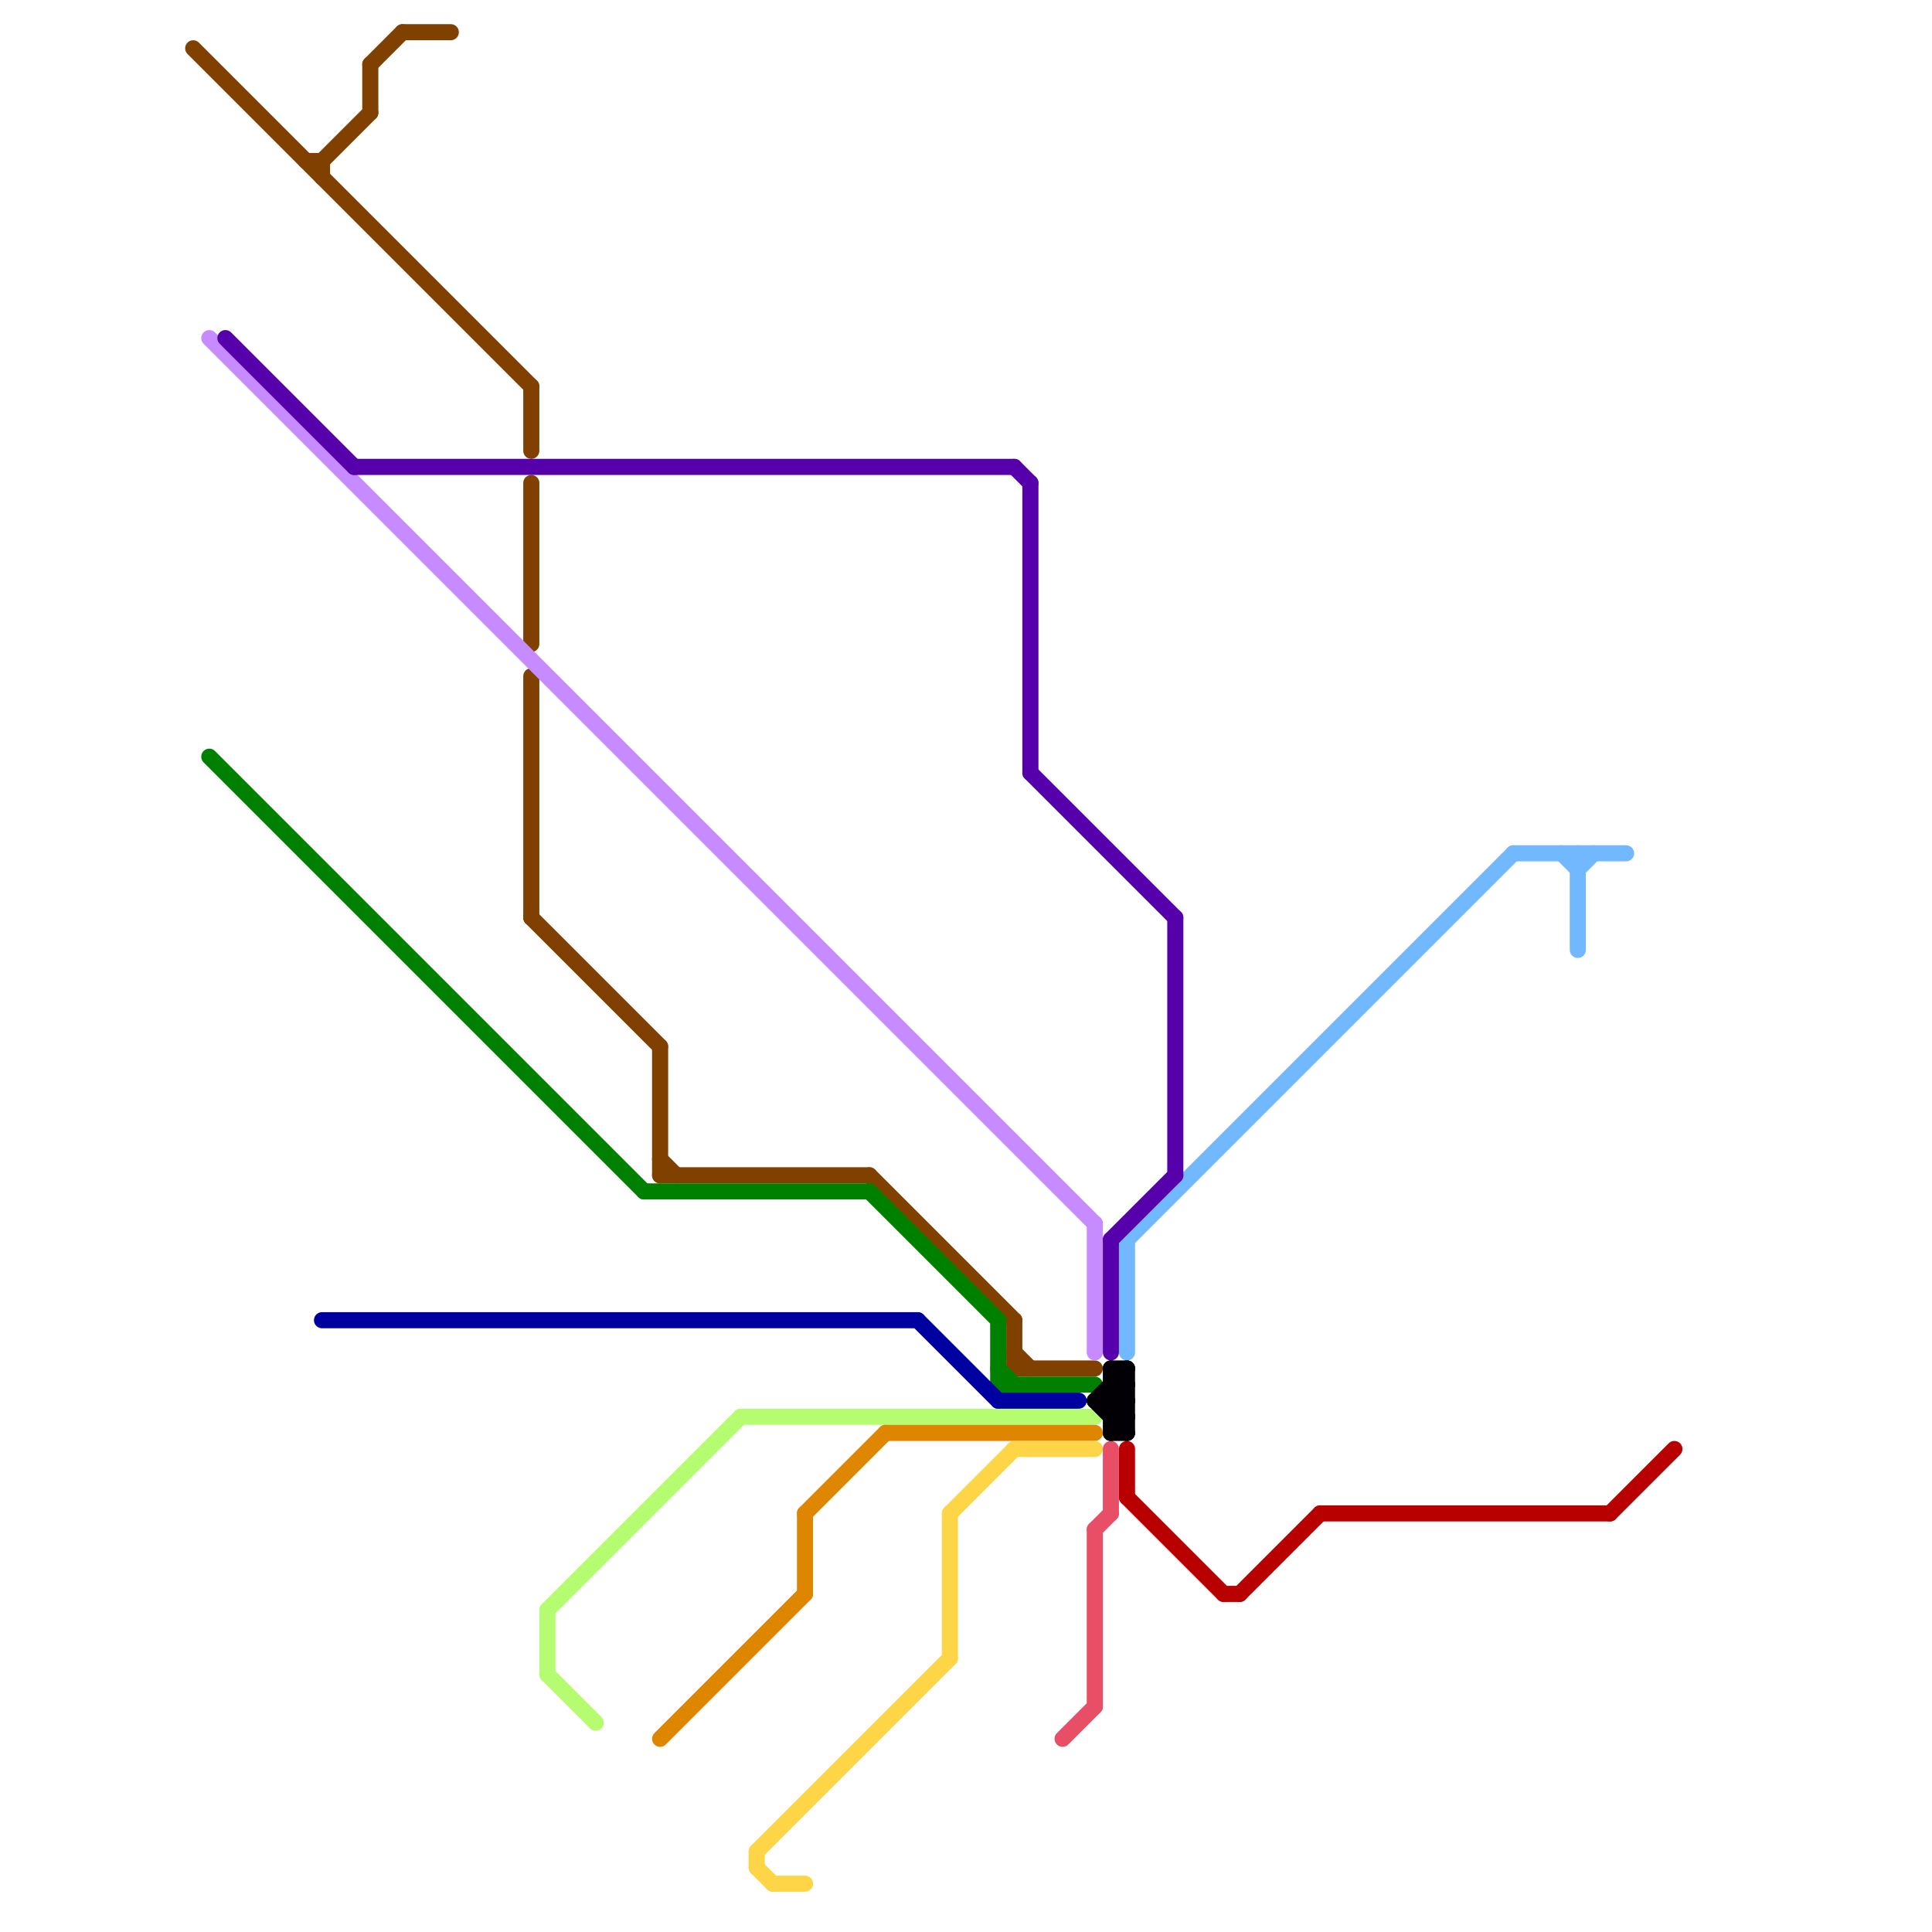 
<svg version="1.1" xmlns="http://www.w3.org/2000/svg" viewBox="0 0 120 120">
<style>text { font: 1px Helvetica; font-weight: 600; white-space: pre; dominant-baseline: central; } line { stroke-width: 1; fill: none; stroke-linecap: round; stroke-linejoin: round; } .c0 { stroke: #71b8ff } .c1 { stroke: #b90000 } .c2 { stroke: #804000 } .c3 { stroke: #c68cff } .c4 { stroke: #008000 } .c5 { stroke: #5500aa } .c6 { stroke: #0000a0 } .c7 { stroke: #b6fc70 } .c8 { stroke: #df8600 } .c9 { stroke: #fed547 } .c10 { stroke: #e84f66 } .c11 { stroke: #020004 }</style><defs><g id="wm-xf"><circle r="1.2" fill="#000"/><circle r="0.9" fill="#fff"/><circle r="0.6" fill="#000"/><circle r="0.3" fill="#fff"/></g><g id="wm"><circle r="0.6" fill="#000"/><circle r="0.3" fill="#fff"/></g></defs><line class="c0" x1="97" y1="53" x2="98" y2="54"/><line class="c0" x1="94" y1="53" x2="101" y2="53"/><line class="c0" x1="98" y1="54" x2="99" y2="53"/><line class="c0" x1="70" y1="77" x2="94" y2="53"/><line class="c0" x1="70" y1="77" x2="70" y2="84"/><line class="c0" x1="98" y1="53" x2="98" y2="59"/><line class="c1" x1="100" y1="94" x2="104" y2="90"/><line class="c1" x1="70" y1="93" x2="76" y2="99"/><line class="c1" x1="77" y1="99" x2="82" y2="94"/><line class="c1" x1="70" y1="90" x2="70" y2="93"/><line class="c1" x1="76" y1="99" x2="77" y2="99"/><line class="c1" x1="82" y1="94" x2="100" y2="94"/><line class="c2" x1="23" y1="4" x2="23" y2="7"/><line class="c2" x1="33" y1="57" x2="41" y2="65"/><line class="c2" x1="20" y1="10" x2="20" y2="11"/><line class="c2" x1="54" y1="73" x2="63" y2="82"/><line class="c2" x1="33" y1="42" x2="33" y2="57"/><line class="c2" x1="63" y1="82" x2="63" y2="85"/><line class="c2" x1="33" y1="24" x2="33" y2="28"/><line class="c2" x1="12" y1="3" x2="33" y2="24"/><line class="c2" x1="63" y1="85" x2="68" y2="85"/><line class="c2" x1="41" y1="73" x2="54" y2="73"/><line class="c2" x1="23" y1="4" x2="25" y2="2"/><line class="c2" x1="20" y1="10" x2="23" y2="7"/><line class="c2" x1="41" y1="72" x2="42" y2="73"/><line class="c2" x1="33" y1="30" x2="33" y2="40"/><line class="c2" x1="25" y1="2" x2="28" y2="2"/><line class="c2" x1="19" y1="10" x2="20" y2="10"/><line class="c2" x1="63" y1="84" x2="64" y2="85"/><line class="c2" x1="41" y1="65" x2="41" y2="73"/><line class="c3" x1="68" y1="76" x2="68" y2="84"/><line class="c3" x1="13" y1="21" x2="68" y2="76"/><line class="c4" x1="40" y1="74" x2="54" y2="74"/><line class="c4" x1="62" y1="85" x2="63" y2="86"/><line class="c4" x1="13" y1="47" x2="40" y2="74"/><line class="c4" x1="62" y1="86" x2="68" y2="86"/><line class="c4" x1="62" y1="82" x2="62" y2="86"/><line class="c4" x1="54" y1="74" x2="62" y2="82"/><line class="c5" x1="64" y1="30" x2="64" y2="48"/><line class="c5" x1="22" y1="29" x2="63" y2="29"/><line class="c5" x1="63" y1="29" x2="64" y2="30"/><line class="c5" x1="69" y1="77" x2="69" y2="84"/><line class="c5" x1="14" y1="21" x2="22" y2="29"/><line class="c5" x1="73" y1="57" x2="73" y2="73"/><line class="c5" x1="69" y1="77" x2="73" y2="73"/><line class="c5" x1="64" y1="48" x2="73" y2="57"/><line class="c6" x1="62" y1="87" x2="67" y2="87"/><line class="c6" x1="57" y1="82" x2="62" y2="87"/><line class="c6" x1="20" y1="82" x2="57" y2="82"/><line class="c7" x1="34" y1="100" x2="46" y2="88"/><line class="c7" x1="34" y1="100" x2="34" y2="104"/><line class="c7" x1="46" y1="88" x2="68" y2="88"/><line class="c7" x1="34" y1="104" x2="37" y2="107"/><line class="c8" x1="50" y1="94" x2="55" y2="89"/><line class="c8" x1="50" y1="94" x2="50" y2="99"/><line class="c8" x1="41" y1="108" x2="50" y2="99"/><line class="c8" x1="55" y1="89" x2="68" y2="89"/><line class="c9" x1="63" y1="90" x2="68" y2="90"/><line class="c9" x1="59" y1="94" x2="59" y2="103"/><line class="c9" x1="47" y1="115" x2="59" y2="103"/><line class="c9" x1="47" y1="115" x2="47" y2="116"/><line class="c9" x1="59" y1="94" x2="63" y2="90"/><line class="c9" x1="47" y1="116" x2="48" y2="117"/><line class="c9" x1="48" y1="117" x2="50" y2="117"/><line class="c10" x1="66" y1="108" x2="68" y2="106"/><line class="c10" x1="68" y1="95" x2="68" y2="106"/><line class="c10" x1="68" y1="95" x2="69" y2="94"/><line class="c10" x1="69" y1="90" x2="69" y2="94"/><line class="c11" x1="68" y1="87" x2="70" y2="87"/><line class="c11" x1="69" y1="87" x2="70" y2="88"/><line class="c11" x1="70" y1="85" x2="70" y2="89"/><line class="c11" x1="69" y1="89" x2="70" y2="88"/><line class="c11" x1="68" y1="87" x2="70" y2="89"/><line class="c11" x1="69" y1="88" x2="70" y2="88"/><line class="c11" x1="68" y1="87" x2="70" y2="85"/><line class="c11" x1="69" y1="86" x2="70" y2="86"/><line class="c11" x1="69" y1="85" x2="69" y2="89"/><line class="c11" x1="69" y1="85" x2="70" y2="86"/><line class="c11" x1="69" y1="86" x2="70" y2="87"/><line class="c11" x1="69" y1="87" x2="70" y2="86"/><line class="c11" x1="69" y1="85" x2="70" y2="85"/><line class="c11" x1="69" y1="88" x2="70" y2="87"/><line class="c11" x1="69" y1="89" x2="70" y2="89"/>
</svg>
